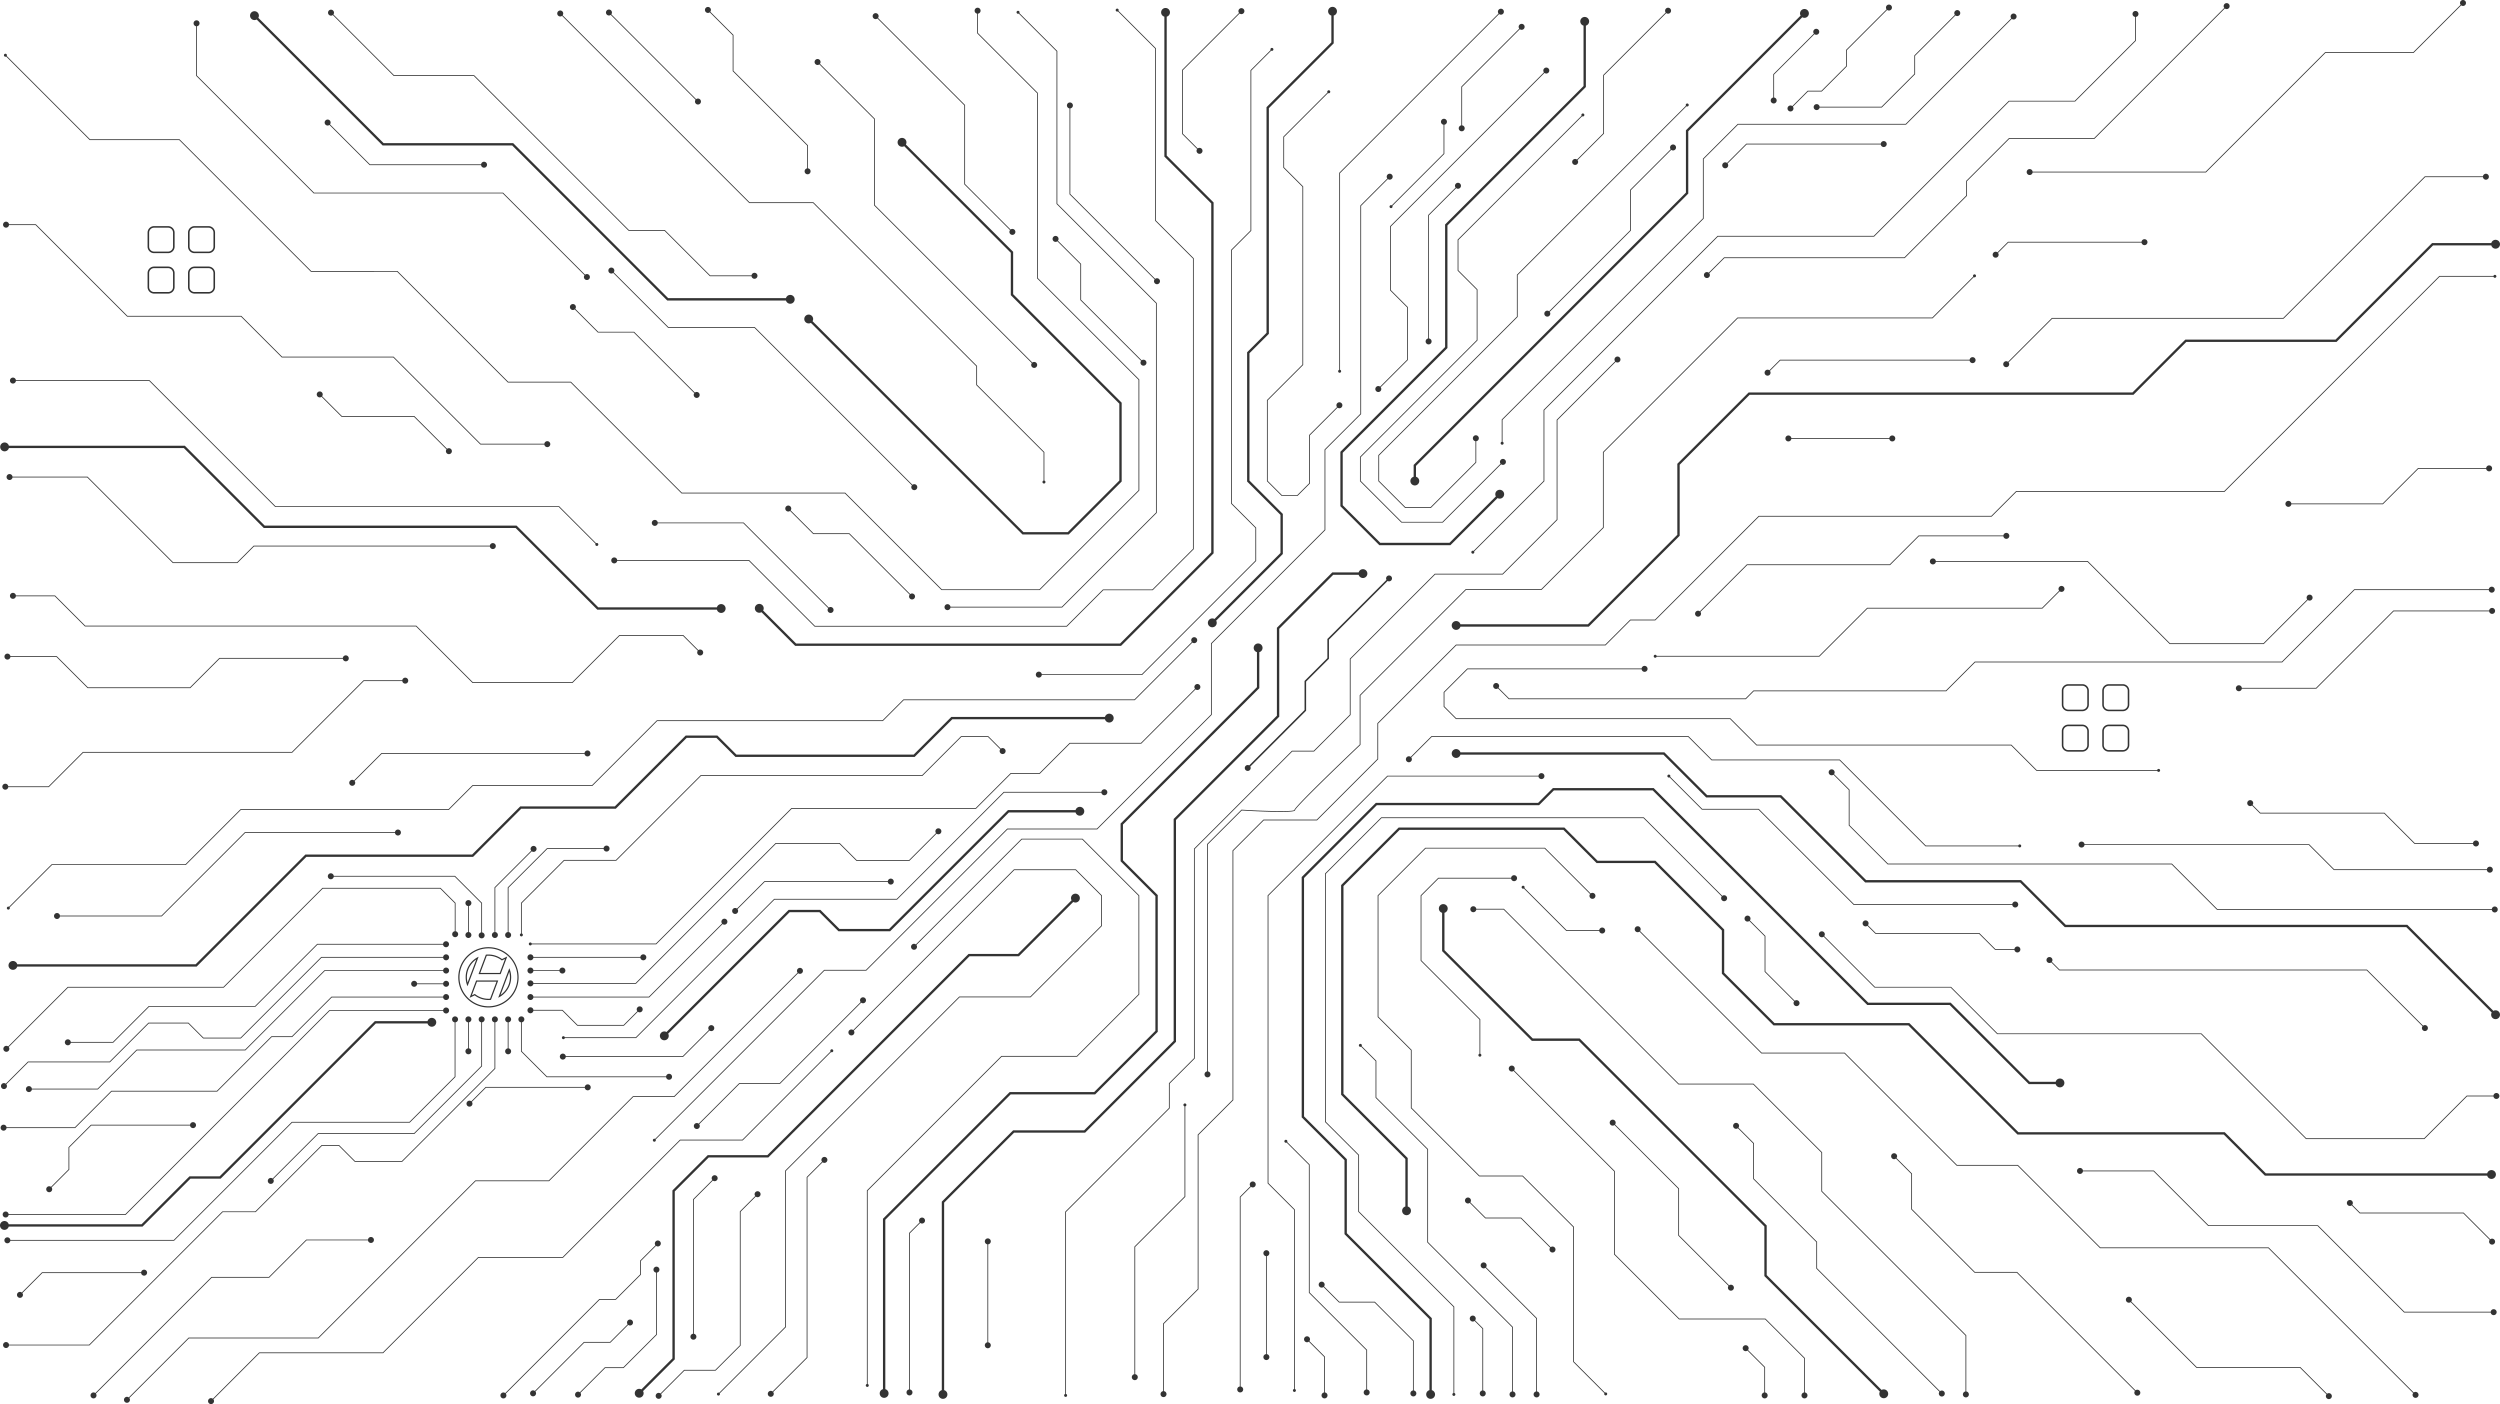 <svg xmlns="http://www.w3.org/2000/svg" width="18124.318" height="10179.331" viewBox="0 0 18124.318 10179.331">
  <path id="Path_10877" data-name="Path 10877" d="M1514.677,10173a21.625,21.625,0,0,1,28.411-32.482l336.127-336.1h896.192l691.175-691.17h612.192l850.808-850.826h451.981l639.279-639.289a10.817,10.817,0,1,1,4.081,4.076l-640.981,640.945H4931.961l-850.812,850.826H3468.956L2777.782,9810.14H1881.589l-334.425,334.452a21.626,21.626,0,0,1-32.487,28.406Zm-609.513-9.508a21.628,21.628,0,0,1,28.42-32.482l433.87-433.853h938.925l1139.694-1139.7h532.392l610.368-610.378H4886.75l895.528-895.542a21.624,21.624,0,1,1,4.072,4.072l-897.226,897.2H4591.208l-610.373,610.377H3448.448l-1139.689,1139.7H1369.829l-432.173,432.2a21.628,21.628,0,0,1-32.492,28.406Zm15963.16-26.632a21.632,21.632,0,0,1-1.91-28.4l-191.762-191.779h-750.917l-.851-.823-476.007-476.012a21.634,21.634,0,1,1,4.085-4.085l475.165,475.192h750.927l.846.818,192.6,192.594a21.629,21.629,0,1,1-2.174,32.492Zm-6528.823-27.687a32.088,32.088,0,0,1,23.553-30.932V9563.227l-615.859-615.864V8410.881l-310.3-310.318V6358.175l2.489-2.516,535.044-535.017h1176.357l107.565-107.565h730.235l2.516,2.488,1553.256,1553.278h597.216l2.507,2.489,571.171,571.157h187.989a32.077,32.077,0,1,1,0,17.064h-195.051l-2.516-2.488L14134.512,7285.9H13537.3l-2.516-2.488L11981.524,5730.133h-716.1l-107.57,107.57H9981.5L9453.959,6365.24V8093.5l310.291,310.318V8940.3l615.859,615.859v522.083a32.078,32.078,0,1,1-40.608,30.927Zm-3535.272,0a32.093,32.093,0,0,1,23.543-30.932V8711.672l2.493-2.516,514.753-514.713h514.859l648.769-648.788V5937.384l2.5-2.516,746.018-746.013V4551.328l2.488-2.5,398.972-398.967H9850a32.068,32.068,0,1,1,0,17.064h-184.31l-391.466,391.465v637.533l-2.493,2.511-746.021,746.013V7552.726l-2.5,2.516L7866.942,8211.5H7352.08l-507.252,507.234v1359.511a32.076,32.076,0,1,1-40.6,30.927Zm-2044.367,25.713a21.63,21.63,0,0,1,28.42-32.487l171.334-171.316h226.068l178.008-178.026V8782.311l111.474-111.465a21.628,21.628,0,1,1,4.081,4.076l-109.8,109.791v970.734l-181.384,181.36H4962l-169.646,169.665a21.628,21.628,0,0,1-32.487,28.411Zm-1125.536-2.916a21.627,21.627,0,0,1,28.416-32.482L4344.936,9417.3h117.52l178.008-178.027v-99.831l111.469-111.465a21.621,21.621,0,1,1,4.076,4.076L4646.214,9141.83v99.841L4464.83,9423.023H4347.32l-680.506,680.538a21.626,21.626,0,0,1-32.487,28.406Zm-2971.6-.3a21.627,21.627,0,0,1,28.415-32.482L1533,9257.353h416.337l270.775-270.774h447.732a21.617,21.617,0,1,1,0,5.728H2222.484L1951.709,9263.08H1535.372L695.21,10103.257a21.626,21.626,0,0,1-32.487,28.406Zm12397.748-15.3a21.619,21.619,0,0,1,18.757-21.433V9847.69l-282.489-282.485h-624.472l-.846-.823-470.375-470.4v-601.9l-728.129-728.093a21.614,21.614,0,1,1,4.09-4.085l729.771,729.776v601.911l467.886,467.882h624.48l.842.823,284.974,284.991v249.647a21.623,21.623,0,1,1-24.489,21.433Zm-288.7,0a21.625,21.625,0,0,1,18.771-21.433V9913.037l-121.842-121.8a21.634,21.634,0,1,1,4.085-4.085l123.484,123.488v184.291a21.622,21.622,0,1,1-24.5,21.428Zm-3190.916,0a21.619,21.619,0,0,1,18.762-21.433v-257.4l-110.914-110.873a21.619,21.619,0,1,1,4.09-4.085l112.557,112.561v259.8a21.624,21.624,0,1,1-24.494,21.433Zm4053.156,11.027a32.094,32.094,0,0,1-5.227-38.506L12791.1,9251.2V8891.364L11445.507,7545.77h-340.239l-2.511-2.484-647.842-647.874V6617.526a32.073,32.073,0,1,1,17.056-.009v270.83l640.362,640.357h340.244l2.511,2.5,1353.074,1353.1v359.834l832.719,832.669a32.077,32.077,0,1,1-6.865,50.589Zm3862.779.392a21.625,21.625,0,0,1-1.9-28.411L16444.717,9049.2H15224.9l-.847-.823L14627.1,8451.4h-441.65l-.841-.823-813.189-813.189h-601.893l-.837-.824-882.749-882.745a21.636,21.636,0,1,1,4.09-4.09l881.9,881.926h601.884l.846.819,813.193,813.2h441.65l.846.818,596.947,596.979h1219.809l.852.819,1051.021,1051a21.627,21.627,0,1,1-2.184,32.5Zm-11119.089-25.8a32.086,32.086,0,0,1,23.539-30.927V8835.779l2.5-2.511L7319.82,7917.2h612.511l443.97-443.957V6496.231L8124.06,6244.008V5970.5l2.5-2.516,985.957-985.952v-254.1a32.075,32.075,0,1,1,17.064,0V4989.1l-2.488,2.507-985.97,985.966v259.374l252.231,252.227v991.138l-2.493,2.506L7939.392,7934.26H7326.885L6418.3,8842.84v1228.212a32.076,32.076,0,1,1-40.6,30.927Zm-1766.353,21.5a32.077,32.077,0,0,1,38.5-50.585l225-224.994v-1217.5l256.117-256.112h432.183L7021.626,6915.83h358.123l388.981-388.968a32.071,32.071,0,1,1,12.074,12.065L7386.81,6932.895H7028.687L5570.222,8391.354H5138.039l-246.122,246.112v1217.5l-229.99,230a32.076,32.076,0,0,1-50.575,38.516Zm-436.013,2.574a21.627,21.627,0,0,1,28.416-32.482l181.111-181.111h133.5l237.9-237.923v-448.57a21.625,21.625,0,1,1,5.755,0v450.972l-241.281,241.25H4387.245l-179.418,179.459a21.626,21.626,0,0,1-32.487,28.406Zm10055.161-16.887a21.622,21.622,0,0,1,18.752-21.437V9682.68L13204.186,8637.6V8356.1l-493.858-493.876h-541.813l-.851-.823L10900.741,6594.466h-198.148a21.632,21.632,0,1,1,0-5.732h200.541l.851.824,1266.927,1266.931h541.818l.837.824,496.352,496.393v281.5l1045.066,1045.075v407.452a21.625,21.625,0,1,1-24.484,21.441Zm-3112.23,0a21.629,21.629,0,0,1,18.762-21.441v-528.9l-367.863-367.85a21.624,21.624,0,1,1,4.086-4.086l369.515,369.533v531.31a21.623,21.623,0,1,1-24.5,21.437Zm-174.464,0a21.626,21.626,0,0,1,18.757-21.437V9622.45l-615.277-615.3V8333.108L9972.448,7958.28V7692.788l-104.755-104.741a10.808,10.808,0,1,1,4.086-4.085l106.405,106.433v265.484l374.828,374.829v674.041l615.282,615.3v467.682a21.625,21.625,0,1,1-24.489,21.441Zm-2530.214-2.234a21.628,21.628,0,0,1,18.739-21.432V9595.013l250.785-250.78V8225.853l252.327-252.341V6165.973l223.9-223.907h386.3l439.98-439.985V5243.148l.818-.846,569.033-569.019h1081.789l181.565-181.548h179.405l751.859-751.859h1686.389l179.623-179.637h1508.717l1559.67-1559.693h392.381a10.811,10.811,0,1,1,0,5.76h-389.975L16127.22,3565.99H14618.508l-179.633,179.637H12752.491l-751.859,751.863h-179.4l-181.562,181.548H10557.881l-566.525,566.508v258.937l-.823.837-442.5,442.482H9161.743L8941.2,6168.366V7975.914L8688.875,8228.25V9346.635l-250.784,250.78v488.09a21.626,21.626,0,1,1-24.5,21.432Zm-698.967,9.427a10.813,10.813,0,0,1,7.93-10.418V8784.4l751.859-751.863V7853.112l181.557-181.539V6152.934L9366.406,5442.5h157.928l261.443-261.444V4775.794l.823-.842,615.614-615.627h490.4L11285.45,3766.5V3043.234l.824-.842,422.86-422.861a21.627,21.627,0,1,1,4.076,4.076l-422.028,422v723.27l-.823.846-395.351,395.351h-490.392L9791.51,4778.169v405.286l-.818.846L9526.74,5448.234H9368.813l-707.088,707.093V7673.976l-181.562,181.53v179.432L7728.309,8786.8V10105.94a10.815,10.815,0,1,1-13.685,10.423Zm-2141.882,3.813a21.625,21.625,0,0,1,28.416-32.479l246.958-246.968v-1307.2l111.479-111.465a21.628,21.628,0,1,1,4.081,4.077l-109.8,109.79v1307.2l-248.642,248.642a21.625,21.625,0,0,1-32.487,28.4Zm8489.621-2.139a21.626,21.626,0,0,1-1.915-28.388l-892.831-892.858V9005.076L12710.2,8547.653V8290.172l-110.905-110.887a21.625,21.625,0,1,1,4.085-4.085l112.552,112.565v257.5l457.418,457.422V9194.4l891.188,891.156a21.623,21.623,0,1,1-2.175,32.482Zm-3334.408-16.059a21.626,21.626,0,0,1,18.767-21.437V9632.978l-56.531-56.513a21.618,21.618,0,1,1,4.086-4.085l58.182,58.2v449.971a21.622,21.622,0,1,1-24.5,21.433Zm-503.066,0a21.625,21.625,0,0,1,18.762-21.437V9721.754l-278.736-278.736H9707.446l-.837-.818-111.742-111.72a21.617,21.617,0,1,1,4.09-4.081l110.892,110.892h257.468l.846.823,281.216,281.234v361.2a21.621,21.621,0,1,1-24.489,21.433Zm-6375.59,14.681a21.625,21.625,0,0,1,28.415-32.479l355.421-355.4h189.373L4550.268,9601a21.626,21.626,0,1,1,4.072,4.072l-129.453,129.448H4235.509l-353.724,353.732a21.625,21.625,0,0,1-32.487,28.4Zm6679.985-7.488a10.813,10.813,0,0,1,7.957-10.432V9475.232l-690.369-690.36V8375.091L9606.086,8134.3V6332.8l.819-.846,406.619-406.592h1903.494l.847.819,568.491,568.5a21.629,21.629,0,1,1-4.086,4.09l-567.653-567.677h-1898.69l-404.108,404.113V8131.912L9852.6,8372.693v409.771l690.364,690.37v625.908a10.812,10.812,0,1,1-13.685,10.428Zm4950.51,2.93a21.623,21.623,0,0,1-1.906-28.4l-856.764-856.781h-306.137l-.842-.818-458.223-458.255V8510.357l-110.91-110.887a21.618,21.618,0,1,1,4.086-4.085l112.552,112.569v257.5l455.739,455.73h306.142l.846.823,857.6,857.6a21.627,21.627,0,1,1-2.184,32.5Zm-10278.936,2.307a10.812,10.812,0,0,1,12.971-17.056l478.723-478.719V8486.409L6954.263,7224.7h514.849l514.021-514.026V6493.906L7797.346,6308.1H7353.321L6189.666,7471.806a21.625,21.625,0,1,1-4.076-4.081L7350.942,6302.368H7799.73l.841.819L7988.884,6491.5v221.569l-517.393,517.356H6956.638L5698.305,8488.812v1132.21l-480.4,480.4a10.814,10.814,0,0,1-17.051,12.984Zm4685.625-19.626a21.633,21.633,0,0,1,18.771-21.437v-284.8l-416.219-416.191v-927.51l-161.458-161.439a10.817,10.817,0,1,1,4.085-4.086l163.1,163.123V9369.95l416.215,416.2v287.2a21.624,21.624,0,1,1-24.5,21.433Zm-3314.509,0a21.626,21.626,0,0,1,18.748-21.433V8938.478l76.634-76.63a21.632,21.632,0,1,1,4.081,4.076l-74.96,74.956v1132.469a21.624,21.624,0,1,1-24.5,21.433Zm5061.264,18.406a10.829,10.829,0,0,1-1.77-12.97l-226.255-226.273V8896.577l-367.922-367.922h-313.739l-.837-.819-494.327-494.345V7614.033L9987.6,7373.252V6491.5l.824-.846,344.524-344.506h867.427l.837.823,330.595,330.595a21.62,21.62,0,1,1-4.09,4.085l-329.748-329.767h-862.618l-342.019,342.019v876.949l240.785,240.776v419.462l491.834,491.834h313.739l.847.823,370.406,370.434v977.358l224.612,224.589a10.813,10.813,0,1,1-2.32,17.056Zm-2663.751-40a21.633,21.633,0,0,1,18.752-21.437V8676.679l76.635-76.648a21.616,21.616,0,1,1,4.076,4.081l-74.956,74.965v1372.677a21.626,21.626,0,1,1-24.507,21.437Zm403.84,7.2a10.823,10.823,0,0,1,7.947-10.432V8770.491l-191.229-191.225V6491.509l.832-.851,867.059-867.017h1095.72a21.614,21.614,0,1,1,0,5.732H10060.333L9195.781,6493.9V8576.869l191.225,191.22V10069.96a10.812,10.812,0,1,1-13.68,10.427Zm-3096.571-36.437a10.808,10.808,0,0,1,7.938-10.422V8630.315l975.193-975.183h546.386l447.277-447.291V6493.906L7845.8,6086.126H7408.337l-764.669,764.706a21.636,21.636,0,1,1-4.076-4.071L7405.958,6080.4h442.223l.837.819L8259.309,6491.5v718.739l-450.662,450.621H7262.261l-971.812,971.854v1400.811a10.813,10.813,0,1,1-13.694,10.422Zm1928.607-59.92a21.621,21.621,0,0,1,18.743-21.432V9037.449l363.291-363.3v-653.36a10.812,10.812,0,1,1,5.755,0v655.762L8229.86,9039.842V9962.6a21.624,21.624,0,1,1-24.5,21.432ZM9159.3,9838.51a21.637,21.637,0,0,1,18.766-21.441V9106.641a21.629,21.629,0,1,1,5.732,0v710.437a21.626,21.626,0,1,1-24.5,21.437ZM7139.737,9752.9a21.624,21.624,0,0,1,18.739-21.432V9021.035a21.624,21.624,0,1,1,5.76,0v710.437a21.624,21.624,0,1,1-24.5,21.432ZM22.174,9751.111a21.625,21.625,0,0,1,43.06-2.861H646.163l966.107-966.121h238.656l481.025-481.007h126.277l.846.819L2574.224,8417.1H2913.4l671.567-671.6V7411.521a21.621,21.621,0,1,1,5.755,0V7747.9l-674.947,674.929H2571.849l-.851-.819L2455.854,8306.85H2334.331L1853.3,8787.861H1614.65l-966.107,966.12H65.234a21.626,21.626,0,0,1-43.06-2.87Zm4983.278-60.271a21.628,21.628,0,0,1,18.743-21.432v-974.9l139.771-139.766a21.618,21.618,0,1,1,4.076,4.08L5029.95,8696.914v972.5a21.623,21.623,0,1,1-24.5,21.432ZM18057.01,9515.662h-627.828l-.842-.818L16801.9,8888.361h-793l-.842-.819-395.646-395.664h-511.551a21.634,21.634,0,1,1,0-5.737h513.953l.842.824,395.646,395.669h793l.842.823,626.438,626.478h625.426a21.612,21.612,0,1,1,0,5.728ZM129.489,9402.778a21.626,21.626,0,0,1,28.406-32.487l146.649-146.64h718.712a21.624,21.624,0,1,1,0,5.731H306.92l-144.948,144.98a21.627,21.627,0,0,1-32.483,28.415Zm12403.871-52.05a21.64,21.64,0,0,1-1.906-28.406l-364.61-364.628V8618.342l-462.213-462.195a21.637,21.637,0,1,1,4.081-4.085l463.859,463.883V8955.3l362.969,362.94a21.626,21.626,0,1,1-2.18,32.491Zm-1293.413-276.647a21.63,21.63,0,0,1-1.906-28.4l-212.588-212.61h-257.49l-.842-.823-111.729-111.738a21.606,21.606,0,1,1,4.09-4.085l110.878,110.919h257.485l.847.818,213.435,213.43a21.626,21.626,0,1,1-2.18,32.492Zm6811.8-57.218a21.626,21.626,0,0,1-1.912-28.4L17858.1,8796.687h-750.926l-.836-.823-57.359-57.345a21.623,21.623,0,1,1,4.08-4.076l56.518,56.508H17860.5l.842.823,192.584,192.6a21.627,21.627,0,1,1-2.178,32.492ZM31.923,8991.992a21.625,21.625,0,0,1,43.06-2.866h1184.9L2115.8,8133.213h852.523l327.815-327.842v-393.84a21.619,21.619,0,1,1,5.75,0v396.242L2970.7,8138.941H2118.176l-855.921,855.921H74.983a21.626,21.626,0,0,1-43.06-2.87ZM0,8884.1a32.081,32.081,0,0,1,63-8.535h963.078l347.637-347.637H1592.59L2717.644,7402.86h381.944a32.067,32.067,0,1,1,0,17.064H2724.709L1599.655,8544.992H1380.779l-347.637,347.637H63a32.081,32.081,0,0,1-63-8.53Zm19.385-79.219a21.626,21.626,0,0,1,43.06-2.866H908.63L2387.672,7322.977h824.99a21.636,21.636,0,1,1,0,5.732H2390.056L911.01,8807.746H62.445a21.626,21.626,0,0,1-43.06-2.866Zm10145.57-27.119a32.1,32.1,0,0,1,23.534-30.926V8402.482L9722.732,7936.7V6416.594l2.488-2.506,414.84-414.84H11341.3l2.507,2.488,238.278,238.3h419.431l2.511,2.489,496.011,496.015v313.753l364.588,364.569h977.362l2.507,2.489,788.559,788.6h1495.451l2.516,2.488,295.8,295.838h1604.811a32.07,32.07,0,1,1,0,17.064H16419.768l-2.506-2.488-295.819-295.838H14626l-2.516-2.493-788.555-788.6h-977.357l-2.507-2.479-372.081-372.081V6745.6l-488.521-488.509h-419.436l-2.516-2.488-238.274-238.3h-1187.1l-407.339,407.352V7929.638l465.758,465.779V8746.83a32.078,32.078,0,1,1-40.595,30.931ZM341.427,8636.917a21.625,21.625,0,0,1,28.411-32.482l126.791-126.8V8316.69l162.65-162.632h718.7a21.621,21.621,0,1,1,0,5.728H661.654l-159.279,159.3v160.953l-128.461,128.47a21.627,21.627,0,0,1-32.487,28.411Zm1606.392-60.293a21.627,21.627,0,0,1,28.42-32.479L2305.287,8215.1H3001.63l487.339-487.371v-316.2a21.63,21.63,0,1,1,5.755,0v318.6l-490.715,490.7H2307.671l-327.36,327.392a21.627,21.627,0,0,1-32.492,28.4ZM4736.2,8273.944a10.814,10.814,0,0,1,12.984-17.052L5974.79,7031.3h303.162L7302.009,6007.268h649.9L8779.28,5179.88V4664.012l823.389-823.38v-581.7l.819-.846L9862,2999.605V1489.892l.818-.851,194.938-194.914a21.628,21.628,0,1,1,4.076,4.072l-194.1,194.068V3001.98l-.819.851L9608.4,3261.309v581.7l-.819.846-822.547,822.529v515.891L7954.286,6013h-649.9L6280.335,7037.03H5977.164L4753.257,8260.974a10.813,10.813,0,0,1-17.056,12.971Zm11981.516-16.214-.846-.819-759.525-759.524H14479.265l-.837-.819-336.468-336.5h-551.531l-.837-.819-368.7-368.691a21.611,21.611,0,1,1,4.09-4.085l367.85,367.868h551.531l.842.824,336.464,336.491h1478.077l.846.819,759.52,759.52h853.865l309.281-309.272h193.521a21.625,21.625,0,1,1,0,5.728h-191.119l-309.281,309.277ZM4.4,8175.386a21.626,21.626,0,0,1,43.06-2.871H542.373l264.333-264.333h765.566l395.4-395.4H2115.71l287.316-287.3h809.636a21.629,21.629,0,1,1,0,5.728H2405.4l-287.312,287.307H1970.043l-395.392,395.4H809.081L544.753,8178.248H47.464a21.625,21.625,0,0,1-43.06-2.861Zm5032.1,3.334a21.625,21.625,0,0,1,28.411-32.482L5359.23,7851.93h293.226l586.975-586.989a21.636,21.636,0,1,1,4.085,4.076l-588.686,588.649H5361.6l-292.616,292.648a21.624,21.624,0,0,1-32.483,28.406ZM3388.382,8016.567a21.628,21.628,0,0,1,28.42-32.483l103.954-103.958h718.707a21.618,21.618,0,1,1,0,5.728H3523.139l-102.266,102.307a21.628,21.628,0,0,1-32.492,28.407ZM188.026,7895.635a21.626,21.626,0,0,1,43.06-2.871H706.865l283.472-283.454h786.516l575.834-575.833h859.975a21.636,21.636,0,1,1,0,5.732h-857.6l-575.82,575.83H992.712L709.24,7898.493H231.086a21.625,21.625,0,0,1-43.06-2.857Zm-174.569-6.523a21.627,21.627,0,0,1,28.411-32.487l160.666-160.639H794.391l281.825-281.839h290.592l.846.819,107.8,107.834H1743.67l585.31-585.315h883.682a21.629,21.629,0,1,1,0,5.737h-881.3l-585.319,585.306H1473.073l-.851-.819-107.793-107.83H1078.591L796.766,7701.718H204.909L45.944,7860.7a21.629,21.629,0,0,1-32.487,28.416ZM4829.1,7809.261H3963.356l-.846-.823L3776.963,7622.9V7411.521a21.625,21.625,0,1,1,5.755,0V7620.5l183.013,183.026H4829.09a21.637,21.637,0,1,1,0,5.732Zm3903.335-20.3a21.621,21.621,0,0,1,18.739-21.432V6118.914l249.02-249.02,1.3.087c179.414,11.019,374.278,15.682,382.075,2.579-.045-23.752,421.191-424.817,473.883-474.887V5039.49l.823-.846,767.781-767.786h547.5l447.3-447.278V3277.2l.818-.842,974.342-974.346h1412.457l296.848-296.87a10.809,10.809,0,1,1,4.071,4.081l-298.517,298.54H12598.407l-971.83,971.817v546.381l-.819.851-449.8,449.811h-547.5L9863.172,5041.87v358.292l-.888.837c-188.535,179.141-470.083,452.655-473.035,471.931a5.437,5.437,0,0,1-1.893,4c-21.614,20.331-342.037,1.469-384.924-1.128l-245.5,245.521V7767.529a21.622,21.622,0,1,1-24.5,21.432Zm-4673.7-128.879a21.622,21.622,0,0,1,43.055-2.857h847.282l190.405-190.437a21.621,21.621,0,1,1,4.072,4.076l-192.1,192.089H4101.785a21.623,21.623,0,0,1-43.055-2.871Zm6659.23-10.272a10.818,10.818,0,0,1,7.948-10.427V7391.646l-426.683-426.682V6491.5l.823-.846,126.96-126.932h528.2a21.623,21.623,0,1,1,0,5.732h-525.8L10304.963,6493.9v468.664l426.678,426.678v250.144a10.812,10.812,0,1,1-13.681,10.423Zm-7055.741-28.115a21.625,21.625,0,0,1,18.748-21.432V7411.521a21.623,21.623,0,1,1,5.76,0v188.741a21.624,21.624,0,1,1-24.508,21.432Zm-287.985,0a21.622,21.622,0,0,1,18.744-21.432V7411.531a21.621,21.621,0,1,1,5.755,0v188.731a21.624,21.624,0,1,1-24.5,21.432ZM30.749,7618.987a21.625,21.625,0,0,1,28.415-32.478l431.9-431.892h1128.6l717.575-717.583h856.713l.846.824,107.934,107.934v205.5a21.619,21.619,0,1,1-5.76,0V6548.194l-105.4-105.427H2339.617l-717.575,717.579H493.445l-430.2,430.24a21.626,21.626,0,0,1-32.492,28.4Zm439.407-62.468a21.625,21.625,0,0,1,43.06-2.861H818.494l260.6-260.6h770.061L2299.6,6842.63h912.493a21.631,21.631,0,1,1,0,5.732H2301.971l-450.439,450.426H1081.471l-260.6,260.6H513.212a21.623,21.623,0,0,1-43.055-2.871Zm4323.3-24.139a32.076,32.076,0,0,1,38.5-50.585L5717.7,6596.067h229.653l138.3,138.315h360.32l861.444-861.444h490.169a32.069,32.069,0,1,1,0,17.06h-483.1l-861.439,861.44H6078.588l-138.3-138.306H5724.764L4844.035,7493.87a32.075,32.075,0,0,1-50.576,38.511Zm-719.74-9.395a10.812,10.812,0,0,1,21.237-2.871h513.858L5612.436,6516.521H6501.2l775.638-775.652h707.939a21.628,21.628,0,1,1,0,5.732h-705.56l-775.643,775.647H5614.81L4611.193,7525.843H4094.961a10.812,10.812,0,0,1-21.241-2.857Zm13490.942-54.452a21.627,21.627,0,0,1-1.906-28.4L17157.943,7035.3H14929.362l-.846-.824-57.354-57.349a21.622,21.622,0,1,1,4.086-4.081l56.508,56.526H17160.34l.846.819,405.66,405.655a21.622,21.622,0,1,1-2.184,32.487Zm-13379.469-32.15-.842-.824L4076.022,7327.2H3867.037a21.625,21.625,0,1,1,0-5.728H4078.4l.837.823,108.334,108.362H4520.6l99.873-99.886a21.641,21.641,0,1,1,4.071,4.063l-101.569,101.552Zm13884.359-57.168a32.094,32.094,0,0,1-5.227-38.506L17445.2,6721.584H14969.256l-2.511-2.493-321.651-321.669H13521.855l-2.507-2.489-613.325-613.371H12369.51l-2.516-2.484-307.779-307.812H10587.6a32.078,32.078,0,1,1,0-17.06h1478.678l2.511,2.488,307.789,307.807h536.509l2.512,2.488,613.325,613.371h1123.238l2.507,2.488,321.65,321.669H17452.26l2.508,2.488,621.646,621.614a32.077,32.077,0,1,1-6.861,50.594ZM3498.436,7299.871a218.711,218.711,0,1,1,42.66,4.2A218.412,218.412,0,0,1,3498.436,7299.871Zm42.669-424.544a209.949,209.949,0,1,0,.138,0Zm9468.108,412.516a21.645,21.645,0,0,1-1.916-28.393l-214.267-214.285v-257.5L12682.139,6676.8a21.615,21.615,0,1,1,4.086-4.081l112.533,112.556v257.491l212.625,212.6a21.625,21.625,0,1,1-2.17,32.483Zm-9185.236-59.506a21.627,21.627,0,0,1,43.064-2.857h837.178L5234.6,6695.071a21.626,21.626,0,1,1,4.077,4.076l-532.078,532.064H3867.037a21.626,21.626,0,0,1-43.06-2.875ZM3540.24,7249.8c-.65-.019-1.324-.019-1.852-.032a165.07,165.07,0,0,1-97.079-33.633l-36.8,17.811,14.394-38.174-.036-.05,24.812-65.966,8.216-21.782h160.334l-52.969,140.708a167.727,167.727,0,0,1-18.307,1.142Zm-93.544-40.745a155.2,155.2,0,0,0,91.848,31.814l1.924.037c4.222-.009,8.33-.191,12.411-.528l46.495-123.511H3458.047L3452,7132.895l-23.056,61.285,0,0-1.724,4.722-6.533,17.324,21.655-10.482Zm245.662-189.7a163.988,163.988,0,0,1,13.525,65.233c0,64.019-38.006,121.773-94.113,148.733Zm-63.482,193.79c42.009-28.93,68.114-77.158,68.114-128.557a154.385,154.385,0,0,0-4.982-39.07ZM3212.662,7135.2H3023.931a21.619,21.619,0,1,1,0-5.732h188.736a21.61,21.61,0,1,1,0,5.732Zm611.314-5.969a21.626,21.626,0,0,1,43.06-2.871h741.3l1014.7-1014.7h464.57l.841.823,122.588,122.62H6590.6L6785.89,6039.8a21.61,21.61,0,1,1,4.072,4.077l-196.984,196.961H6208.664l-.846-.819-122.592-122.629H5625.415l-1014.7,1014.7H3867.041a21.628,21.628,0,0,1-43.064-2.861Zm-448.019-44.366a163.894,163.894,0,0,1,93.954-148.852l-80.547,213.912A163.907,163.907,0,0,1,3375.958,7084.862Zm32.819-83.354a157.013,157.013,0,0,0-19.035,122.169l63.177-167.786A154.741,154.741,0,0,0,3408.777,7001.508Zm60.27,60.912,53.264-141.44a167.249,167.249,0,0,1,18.516-1.083l.537.045c.651,0,1.288.032,1.9.032a165.084,165.084,0,0,1,96.188,32.8l5.764-2.78,32.378-15.664-14.845,39.416.014.063-22.724,60.353-10.655,28.256Zm59.638-133.124-46.781,124.23h141.322l30.194-80.151v0l1-2.762,7-18.566-22.97,11.087-4.327-3.23a155.273,155.273,0,0,0-91-31.032l-2.484-.063v-.009C3536.6,6928.818,3532.593,6928.987,3528.685,6929.3Zm527.087,109.913H3867.037a21.628,21.628,0,1,1,0-5.732h188.736a21.619,21.619,0,1,1,0,5.732ZM61.731,6998.983a32.085,32.085,0,0,1,63.009-8.539H1418.557l795.56-795.551h1208.7l348.842-348.837H4457.41l513.7-513.694h229.653l138.306,138.288H6623.782l273.1-273.09H8010.821a32.065,32.065,0,1,1,0,17.06H6903.947l-273.1,273.086H5332.007L5193.7,5349.417H4978.174l-513.7,513.7H3778.729l-348.847,348.829h-1208.7l-795.556,795.56H124.744a32.087,32.087,0,0,1-63.014-8.525Zm4580.781-55.766H3867.037a21.616,21.616,0,1,1,0-5.732h775.465a21.633,21.633,0,1,1,0,5.732Zm9961.525-56.936h-140.294l-.847-.824-115.7-115.691h-750.926l-.842-.828-57.34-57.354a21.635,21.635,0,1,1,4.08-4.085l56.5,56.535H14349.6l.842.823,115.7,115.7h137.9a21.625,21.625,0,1,1,0,5.728ZM3833.762,6843.3a10.812,10.812,0,0,1,21.236-2.866h900.182l982.158-982.157H7073.061l253.66-253.651h208.917l219.025-219.035h516.911l391.906-391.92a21.627,21.627,0,1,1,4.063,4.063l-393.595,393.59h-516.9l-219.03,219.039H7329.1L7075.436,5864H5739.714l-982.158,982.162H3855a10.812,10.812,0,0,1-21.236-2.866Zm-363.532-62.081a21.629,21.629,0,0,1,18.734-21.433V6548.2l-192.521-192.562H2419.731a21.623,21.623,0,1,1,0-5.732h879.087l.846.824L3494.719,6545.8v213.989a21.623,21.623,0,1,1-24.49,21.433Zm191.989-2.63a21.634,21.634,0,0,1,18.752-21.437V6433.5l284.418-284.391h410.573a21.619,21.619,0,1,1,0,5.732h-408.2L3686.726,6435.9v321.25a21.626,21.626,0,1,1-24.508,21.437Zm-95.992,0a21.626,21.626,0,0,1,18.744-21.437V6433.5l266.066-266.071a21.62,21.62,0,1,1,4.072,4.076l-264.383,264.4v321.25a21.626,21.626,0,1,1-24.5,21.437Zm-191.993,0a21.626,21.626,0,0,1,18.744-21.437V6568.42a21.621,21.621,0,1,1,5.755,0v188.731a21.626,21.626,0,1,1-24.5,21.437Zm394.8-.714a10.809,10.809,0,0,1,7.934-10.422V6545.8l311.351-311.337h376.694l614.981-614.968H6684.835L6967.1,5337.207h197.917l.837.824,89.8,89.791a21.64,21.64,0,1,1-4.072,4.072l-88.94-88.958H6969.476l-282.262,282.285H5082.364l-614.981,614.972H4090.693L3782.718,6548.2v219.253a10.811,10.811,0,1,1-13.689,10.422Zm7825.056-28.925h-239.124l-.842-.823-306.593-306.583a10.816,10.816,0,1,1,4.086-4.09l305.75,305.769h236.723a21.621,21.621,0,1,1,0,5.728ZM391.634,6640.837a21.623,21.623,0,0,1,43.055-2.871h735.476l605.218-605.223h1088.1a21.62,21.62,0,1,1,0,5.732H1777.759L1172.54,6643.695H434.689a21.622,21.622,0,0,1-43.055-2.857Zm4922.608-21.291a21.626,21.626,0,0,1,28.4-32.492L5541.27,6388.47h895.264a21.614,21.614,0,1,1,0,5.732H5543.649L5346.72,6591.126a21.626,21.626,0,0,1-32.478,28.42Zm12750.653-23.211H16073.019l-.851-.819-328.793-328.825H13685.051l-.851-.819-281.188-281.243V5727.167L13292.1,5616.275a21.614,21.614,0,1,1,4.09-4.085l112.557,112.574v257.468l278.7,278.731h2058.328l.847.819,328.8,328.821h1989.479a21.614,21.614,0,1,1,0,5.732ZM52.841,6591.19a10.817,10.817,0,0,1,12.979-17.061l308.63-308.617h970.125l398.795-398.8h1507.4l174.81-174.8h866.53l470.052-470.065H6398.124l151.481-151.49H8224.487l416.142-416.146a21.63,21.63,0,1,1,4.067,4.067L8226.862,5076.1H6551.979L6400.5,5227.576H4764.539l-470.051,470.061H3427.962l-174.81,174.806H1745.745l-398.795,398.8H376.835L69.9,6578.206a10.816,10.816,0,0,1-17.056,12.984ZM14588.5,6560.282H13438.547l-.837-.824-689.527-689.541h-409.795l-.842-.823-233.42-233.42a10.809,10.809,0,1,1,4.095-4.081l232.564,232.592h409.795l.842.819,689.527,689.545H14588.5a21.623,21.623,0,1,1,0,5.732Zm3440.723-252.45H16920.2l-.852-.823-181.221-181.248h-1625.9a21.624,21.624,0,1,1,0-5.732h1628.3l.846.823L16922.6,6302.1h1106.629a21.625,21.625,0,1,1,0,5.728Zm-3397.18-172.34h-672.986l-.842-.823-622.547-622.588h-927.511l-.841-.823-168.81-168.833H10380.164l-148.934,148.942a21.642,21.642,0,1,1-4.09-4.081l150.621-150.594h1863.146l.846.819,168.8,168.836h927.516l.842.819,622.547,622.592h670.574a10.818,10.818,0,1,1,.01,5.732Zm3296.57-17.706h-424.33l-.842-.823-219.08-219.126h-899.613l-.847-.819-57.34-57.35a21.621,21.621,0,1,1,4.085-4.081l56.508,56.521h899.605l.842.819,219.08,219.126h421.932a21.614,21.614,0,1,1,0,5.732ZM16.824,5703.414a21.625,21.625,0,0,1,43.06-2.861H351.809l249.124-249.12H2115.8l519.726-519.749h280.966a21.628,21.628,0,1,1,0,5.76H2637.9l-519.726,519.722H603.308L354.183,5706.28H59.884a21.626,21.626,0,0,1-43.06-2.866Zm2521.551-12.9a21.627,21.627,0,0,1,28.411-32.487l198.622-198.594H4237.657a21.635,21.635,0,1,1,0,5.732H2767.782L2570.862,5662.1a21.627,21.627,0,0,1-32.487,28.411Zm13100.688-102.5h-875.693l-.842-.819-182.849-182.876H12733.8l-.837-.824-190.383-190.4H10555.475l-.842-.819-88.549-88.554V5017.494l.818-.846,170.475-170.457h1263.938a21.621,21.621,0,1,1,0,5.755H10639.779l-167.968,167.922V5121.32l86.065,86.042h1987.107l.842.823,190.383,190.4h1845.862l.847.819,182.849,182.876h873.291a10.8,10.8,0,1,1,0,5.732Zm-6608.433-5.154a21.383,21.383,0,0,1,25.658-33.725L9457.645,5147.8V4936.729l165.461-165.452V4632.461l428.57-428.561a21.382,21.382,0,1,1,8.034,8.034l-425.231,425.24v138.806l-165.461,165.452v211.078l-404.682,404.664a21.379,21.379,0,0,1-33.706,25.681Zm6257.447-133.579a47.361,47.361,0,0,1-47.313-47.3V5300.552a47.367,47.367,0,0,1,47.313-47.3h101.415a47.375,47.375,0,0,1,47.322,47.3v101.429a47.368,47.368,0,0,1-47.322,47.3Zm-35.94-148.724v101.429a35.969,35.969,0,0,0,35.94,35.922h101.415a35.971,35.971,0,0,0,35.939-35.922V5300.552a35.972,35.972,0,0,0-35.939-35.926h-101.415A35.97,35.97,0,0,0,15252.137,5300.552Zm-257.249,148.724a47.362,47.362,0,0,1-47.314-47.3V5300.552a47.368,47.368,0,0,1,47.314-47.3H15096.3a47.368,47.368,0,0,1,47.314,47.3v101.429a47.362,47.362,0,0,1-47.314,47.3Zm-35.94-148.724v101.429a35.972,35.972,0,0,0,35.94,35.922H15096.3a35.969,35.969,0,0,0,35.94-35.922V5300.552a35.97,35.97,0,0,0-35.94-35.926h-101.414A35.973,35.973,0,0,0,14958.947,5300.552Zm329.13-144.461a47.373,47.373,0,0,1-47.313-47.313V5007.372a47.375,47.375,0,0,1,47.313-47.309h101.415a47.383,47.383,0,0,1,47.322,47.309v101.406a47.381,47.381,0,0,1-47.322,47.313Zm-35.94-148.72v101.406a35.984,35.984,0,0,0,35.94,35.94h101.415a35.986,35.986,0,0,0,35.939-35.94V5007.372a35.976,35.976,0,0,0-35.939-35.931h-101.415A35.973,35.973,0,0,0,15252.137,5007.372Zm-257.249,148.72a47.374,47.374,0,0,1-47.314-47.313V5007.372a47.376,47.376,0,0,1,47.314-47.309H15096.3a47.376,47.376,0,0,1,47.314,47.309v101.406a47.374,47.374,0,0,1-47.314,47.313Zm-35.94-148.72v101.406a35.987,35.987,0,0,0,35.94,35.94H15096.3a35.984,35.984,0,0,0,35.94-35.94V5007.372a35.973,35.973,0,0,0-35.94-35.931h-101.414A35.977,35.977,0,0,0,14958.947,5007.372ZM10938.523,5069.1l-78.687-78.682a21.624,21.624,0,1,1,4.077-4.076l77.012,77h1713.508l57.8-57.786h1395.3l209.067-209.067h2226.315l524.379-524.4h975.758a21.611,21.611,0,1,1-.006,5.759h-973.35l-524.381,524.4H14319L14109.945,5011.3h-1395.3l-57.81,57.8Zm5271-79.441a21.622,21.622,0,0,1,43.051-2.884h538.088l560.748-560.725h694.2a21.628,21.628,0,1,1,0,5.75H17353.8l-560.738,560.734h-540.49a21.621,21.621,0,0,1-43.051-2.875Zm-15574.425-1L409.517,4763.079H75.365a21.624,21.624,0,1,1,0-5.76H411.9L637.478,4982.9h739.776l212.911-212.93h895.273a21.623,21.623,0,1,1,0,5.76h-892.89l-212.92,212.925Zm2790.479-37.3-409.527-409.536H616.028L396.788,4322.594H115.236a21.616,21.616,0,1,1,0-5.759H399.163l219.244,219.23H3018.435L3427.957,4945.6H4148.02l341.381-341.4h464.574L5063.1,4713.322a21.635,21.635,0,1,1-4.067,4.067L4951.6,4609.96H4491.776L4150.4,4951.355ZM7509.534,4890.9a21.623,21.623,0,0,1,43.055-2.871H8277.36l823.717-823.707V3827.6L8924.947,3651.5V1811.524L9065.66,1670.83V509.386l145.948-145.953a10.817,10.817,0,1,1,4.076,4.072L9071.41,511.769v1161.44l-140.7,140.7V3649.116l176.1,176.111V4066.7l-.819.846-826.26,826.241H7552.589a21.624,21.624,0,0,1-43.055-2.884Zm4479.443-133.192a10.816,10.816,0,0,1,21.241-2.879h1177.636l348.4-348.392h1268.063l123.834-123.834a21.628,21.628,0,1,1,4.076,4.072l-125.517,125.518H13538.643l-348.387,348.4H12010.213a10.814,10.814,0,0,1-21.236-2.88Zm-6224.127-75.165-244.438-244.434a32.072,32.072,0,1,1,12.065-12.061l239.438,239.434H8120.075l661.081-661.066V1474.938l-339.808-339.8V120.85a32.065,32.065,0,1,1,17.061,0V1128.079l339.807,339.794V4011.489l-671.07,671.057Zm9964.773-13.225-596.242-596.233H14034.271a21.63,21.63,0,1,1,0-5.755h1101.507l596.247,596.229h677.034l317.779-317.779a21.634,21.634,0,1,1,4.082,4.076l-319.463,319.462ZM10524.6,4534.486a32.08,32.08,0,0,1,63-8.53h923.757l648.783-648.77V3362.328l2.489-2.5,514.763-514.74H15460l383.136-383.14h1088.945l699.791-699.786h429.443a32.078,32.078,0,1,1,0,17.06h-422.383l-699.787,699.791H15850.2l-383.135,383.135H12684.45L12177.2,3369.393v514.858l-2.488,2.5-656.29,656.267H10587.6a32.077,32.077,0,0,1-63-8.53Zm-1758.41,3.658a32.078,32.078,0,0,1,38.506-50.584l478.432-478.427V3732.816l-241.932-241.932V2553.8L9181.9,2413.089V777.131l2.479-2.5,467.576-467.554V112.729a32.073,32.073,0,1,1,17.061,0V314.144l-2.479,2.493L9198.957,784.2V2420.155l-140.7,140.708v922.957l241.928,241.932V4016.2l-2.484,2.5L8816.763,4499.62a32.079,32.079,0,0,1-50.575,38.524Zm-2860.535,4.827L5428.44,4065.754H4474.484a21.628,21.628,0,1,1,0-5.75h956.331l477.221,477.213H7732.354l263.987-263.983H8354.5l294.159-294.159V1874.847L8374.39,1600.583V352.432L8104.657,82.7a10.812,10.812,0,1,1,4.067-4.067l271.42,271.421V1598.208l274.265,274.264V3981.449l-297.53,297.534H7998.72l-263.992,263.987Zm6389.507-78.459a21.626,21.626,0,0,1,28.406-32.487l340.94-340.936h1035.776l209.067-209.058h614.681a21.628,21.628,0,1,1,0,5.75h-612.288l-209.058,209.063H12666.9L12327.642,4436.1a21.625,21.625,0,0,1-32.482,28.411ZM6006.18,4437.488a21.63,21.63,0,0,1-1.9-28.411l-615.332-615.332H4768.534a21.628,21.628,0,1,1,0-5.75h622.792l617.015,617.015a21.626,21.626,0,1,1-2.161,32.478Zm-808.7-17.4H4330.4l-592.444-592.458H1912.143L1333.02,3248.52H64.342a32.078,32.078,0,1,1,0-17.06H1340.085l579.123,579.118h1825.8l592.448,592.453h860.016a32.072,32.072,0,1,1,0,17.061Zm1650-18.466a21.626,21.626,0,0,1,43.06-2.871h807.2l682.745-682.749V2199.418l-720.978-720.973V372.244L7385.858,98.585a10.807,10.807,0,1,1,4.067-4.063L7665.259,369.87v1106.2l720.977,720.973V3718.381l-686.12,686.129H6890.54a21.626,21.626,0,0,1-43.06-2.885Zm-250.662-62.135a21.625,21.625,0,0,1-1.9-28.411L6155.837,3872H5895.79l-168-168a21.624,21.624,0,1,1,4.067-4.062l166.317,166.316h260.042l440.767,440.763a21.622,21.622,0,1,1-2.161,32.478Zm228.9-61.471-700.574-700.578H4941l-804.35-804.35H3681.767l-802.834-802.844H2254.011l-954.67-954.661H650.462L44.72,409.854a10.811,10.811,0,1,1,4.067-4.063l604.049,604.04H1301.72l954.67,954.67h624.917l802.844,802.835h454.875l804.354,804.35H6127.53L6828.1,4272.264h707.543l718.188-718.189V2753.456L7518,2017.611V675.465L7084.471,241.941V98.972a21.621,21.621,0,1,1,5.755,0V239.566l433.515,433.525V2015.237l735.845,735.84v805.369l-721.568,721.573ZM1252.937,4081.9,632.3,3461.254H90.687a21.619,21.619,0,1,1,0-5.75H634.676l620.636,620.632H1718.9l120.1-120.1H3551.478a21.621,21.621,0,1,1,0,5.755h-1710.1l-120.1,120.1Zm9417-70.93a10.816,10.816,0,0,1,12.989-17.051l507.493-507.484V2971.572l.823-.846L12452.1,1709.859h1132.238l979.291-979.278h478.113l437.137-437.109V122.651a21.623,21.623,0,1,1,5.732,0v173.2l-.823.846-439.653,439.634h-478.1l-979.292,979.287H12454.5L11196.146,2973.947v514.858l-.819.846-508.335,508.339a10.814,10.814,0,0,1-17.056,12.975Zm-6350.728-56.089a10.825,10.825,0,0,1-1.756-12.984l-266.544-266.548H1995.01l-913.344-913.335H115.236a21.613,21.613,0,1,1,0-5.755h968.81l913.334,913.334H4053.279l268.236,268.241a10.815,10.815,0,1,1-2.307,17.046Zm5680.563-2.548L9717.359,3669.9V3275.375l2.488-2.5,756.7-756.713V1627.4l2.479-2.5L11480.164,623.794V185.856a32.06,32.06,0,1,1,17.061,0v445l-2.484,2.5-1001.133,1001.1v888.763l-2.488,2.507-756.7,756.708v380.392l272.422,272.431h501.388l336.459-336.468a32.083,32.083,0,1,1,12.078,12.07l-341.472,341.463Zm-2586.78-77.417L5878.729,2340.659a32.076,32.076,0,1,1,12.065-12.065L7420.061,3857.847h320.7l374.028-374.028V2926.551l-786.757-786.757V1832.5l-772.768-772.768a32.066,32.066,0,1,1,12.065-12.065l777.763,777.767v307.3l786.761,786.752V3490.88l-384.027,384.032Zm2746.864-85.983-300.369-300.391V3311.9l.828-.842,845.449-845.426v-365l-138.315-138.31V1737.351l.819-.846L11466,838.775a10.81,10.81,0,1,1,4.071,4.081l-896.893,896.87v220.218l138.314,138.311v369.751l-.823.842-845.448,845.43v171.889l297.029,297.007h294.986l421.451-421.455a21.643,21.643,0,1,1,4.085,4.076l-423.134,423.134Zm26.859-106.246-194.141-194.145V3299.706l.823-.846,1003.617-1003.594V1992.1l.819-.846L12222.6,766.485a10.817,10.817,0,1,1,4.071,4.076L11002.747,1994.473v303.171l-.818.837L9998.307,3302.08v184.082l190.8,190.765h181.744l325.781-325.754V3198.655a21.634,21.634,0,1,1,5.728,0v154.9l-.823.842-328.288,328.288Zm6381.941-29.785a21.629,21.629,0,0,1,43.064-2.88h661.518l257.285-257.291h493.559a21.621,21.621,0,1,1,0,5.755h-491.156l-257.291,257.286h-663.914a21.629,21.629,0,0,1-43.064-2.871Zm-7277.064-57.759L9185,3488.537V2900.474l.823-.846,256.2-256.194v-1289.4L9303.72,1215.728V990.756l.819-.842,319.289-319.276a10.812,10.812,0,1,1,4.072,4.076L9309.448,993.14v220.208l138.314,138.31V2645.813l-.818.846-256.208,256.189v583.313l103.253,103.221h110.673l86.329-86.293v-349.7l.823-.846,201.3-201.292a21.631,21.631,0,1,1,4.076,4.072l-200.464,200.441v349.7l-.824.846-88.835,88.827Zm-2678.519-47.969a21.641,21.641,0,0,1-1.906-28.411L5469.157,2376.735H4843.426l-398.1-398.094a21.628,21.628,0,1,1,4.067-4.067L4845.8,2370.98h625.731l1143.7,1143.711a21.628,21.628,0,1,1-2.156,32.478Zm3611.871-59.82a32.1,32.1,0,0,1,23.548-30.936v-85.892l2.488-2.5,1971.489-1971.485V944.557l2.493-2.507L13053.906,113.1a32.071,32.071,0,1,1,12.073,12.074l-826.45,826.441V1403.6l-2.488,2.5-1971.485,1971.49v78.836a32.078,32.078,0,1,1-40.612,30.927Zm-2667.291,7.243a10.816,10.816,0,0,1,7.93-10.427V3279.706l-488-488V2655.189L5894.338,1471.94H5431.661L4074.639,114.927a21.644,21.644,0,1,1,4.067-4.072l1355.33,1355.335h462.682L7083.338,2652.81v136.522l488,488V3484.16a10.814,10.814,0,1,1-13.685,10.432ZM3239.1,3286.212a21.641,21.641,0,0,1-1.9-28.415l-236.19-236.186H2476.035l-144.948-144.952a21.621,21.621,0,1,1,4.067-4.063l143.256,143.26H3003.39l237.874,237.878a21.626,21.626,0,1,1-2.161,32.478Zm707.329-63.373h-463.9l-631.327-631.332H2042.856L1746.969,2295.62H921.683L257.745,1631.692H65.215a21.64,21.64,0,1,1,0-5.76H260.12l663.937,663.933h825.286l295.887,295.887h808.353l631.327,631.327h461.521a21.623,21.623,0,1,1,0,5.76Zm6932.835-9.6a10.824,10.824,0,0,1,7.943-10.432V3041.282l.819-.851,1457.641-1457.618V1150.64l.819-.846,251.963-251.968h1217.5l764.92-764.925a21.624,21.624,0,1,1,4.076,4.076l-766.6,766.6h-1217.5L12351.4,1153.019v432.169l-.823.846L10892.943,3043.662v159.146a10.815,10.815,0,1,1-13.676,10.432Zm2817.9-31.7h-710.428a21.616,21.616,0,1,1,0-5.755h710.432a21.62,21.62,0,1,1,0,5.755ZM5035.523,2878.514a21.641,21.641,0,0,1-1.9-28.411l-439.079-439.079H4334.5l-168-168a21.612,21.612,0,1,1,4.067-4.058l166.316,166.312h260.042l440.763,440.767a21.626,21.626,0,1,1-2.156,32.474ZM9977.1,2835.682a21.626,21.626,0,0,1,28.4-32.492l195.3-195.278V2228.348l-123.425-123.429v-464.57l.819-.842L11193.111,524.571a21.62,21.62,0,1,1,4.076,4.081L10083.1,1642.728v459.811l123.425,123.438v384.314l-.823.846-196.129,196.128a21.625,21.625,0,0,1-32.478,28.416Zm2822.047-118.53a21.626,21.626,0,0,1,28.406-32.487l76.648-76.63h1375.074a21.616,21.616,0,1,1,0,5.755H12906.6l-74.974,74.947a21.625,21.625,0,0,1-32.479,28.416Zm-3097.927-25.59a10.819,10.819,0,0,1,7.943-10.427v-1428.3l.823-.842L10864.014,97.966a21.62,21.62,0,1,1,4.076,4.076l-1153.2,1153.169V2681.135a10.811,10.811,0,1,1-13.676,10.427Zm-2218.926-30.6a21.641,21.641,0,0,1-1.9-28.42l-1143.7-1143.7V863.123L5940.282,466.708a21.616,21.616,0,1,1,4.067-4.063l398.1,398.1v625.727L7484.462,2628.48a21.621,21.621,0,1,1-2.17,32.483Zm7046.906-5.3a21.627,21.627,0,0,1,28.411-32.487l318.057-318.07H16552.52l1026.77-1026.769h421.428a21.6,21.6,0,1,1-.006,5.76h-419.02l-1026.77,1026.76H14878.063l-316.382,316.392a21.628,21.628,0,0,1-32.483,28.415Zm-6254.585-10.955a21.635,21.635,0,0,1-1.9-28.416l-440.763-440.767V1915.491L7665.637,1749.17a21.615,21.615,0,1,1,4.067-4.063l168,168.009V2173.15l439.07,439.079a21.625,21.625,0,1,1-2.165,32.478Zm2060.808-169.428a21.632,21.632,0,0,1,18.743-21.432V1558.583l.823-.851,197.78-197.775a21.63,21.63,0,1,1,4.076,4.076l-196.947,196.92v892.894a21.624,21.624,0,1,1-24.476,21.432Zm866.816-186.052a21.626,21.626,0,0,1,28.407-32.487l587.007-586.975V1376.539l.818-.842,293.477-293.467a21.62,21.62,0,1,1,4.076,4.076l-292.639,292.612V1672.14l-.823.846-587.84,587.831a21.626,21.626,0,0,1-32.483,28.411ZM5698.055,2178.582H4837.138L3713.263,1054.7H2774.056L1860.639,141.281a32.073,32.073,0,1,1,12.065-12.065l908.421,908.426h939.2L4844.2,2161.518h853.851a32.066,32.066,0,1,1,0,17.065Zm-4287.713-50.048a47.362,47.362,0,0,1-47.3-47.309V1979.806a47.365,47.365,0,0,1,47.3-47.309h101.424a47.367,47.367,0,0,1,47.3,47.309v101.419a47.364,47.364,0,0,1-47.3,47.309Zm-35.931-148.728v101.419a35.973,35.973,0,0,0,35.931,35.936h101.424a35.972,35.972,0,0,0,35.927-35.936V1979.806a35.969,35.969,0,0,0-35.927-35.936H1410.341A35.97,35.97,0,0,0,1374.41,1979.806Zm-257.259,148.728a47.369,47.369,0,0,1-47.309-47.309V1979.806a47.372,47.372,0,0,1,47.309-47.309h101.419a47.365,47.365,0,0,1,47.3,47.309v101.419a47.362,47.362,0,0,1-47.3,47.309Zm-35.936-148.728v101.419a35.977,35.977,0,0,0,35.936,35.936h101.419a35.973,35.973,0,0,0,35.931-35.936V1979.806a35.97,35.97,0,0,0-35.931-35.936H1117.152A35.974,35.974,0,0,0,1081.216,1979.806Zm7291.4,74.269a21.64,21.64,0,0,1-1.9-28.415L7753.7,1408.64V785.847a21.621,21.621,0,1,1,5.755,0v620.418L8374.781,2021.6a21.622,21.622,0,1,1-2.161,32.478Zm-4133.043-30.322a21.619,21.619,0,0,1-1.9-28.411L3644.626,1402.3H2274.379L1422.133,550.052V190.383a21.625,21.625,0,1,1,5.755,0v357.3l848.87,848.87H3647.01l594.737,594.728a21.627,21.627,0,1,1-2.17,32.478Zm1208.763-21.409H5146.456L4817.408,1673.3H4557.365L3435.154,551.085H2854.844L2412.835,109.067A21.624,21.624,0,1,1,2416.9,105l440.317,440.335h580.311L4559.74,1667.541h260.047l329.048,329.043h299.5a21.637,21.637,0,1,1,0,5.76Zm6911.021,7.047a21.625,21.625,0,0,1,28.415-32.478l111.465-111.478h1307.184l448.114-448.083V1311.16l.824-.842,309.477-309.472h617.1l943.483-943.474a21.632,21.632,0,1,1,4.081,4.076L15184.337,1006.6h-617.1l-306.966,306.933v106.192l-.823.846-450.621,450.612H12501.643l-109.795,109.8a21.625,21.625,0,0,1-32.487,28.4Zm2093.231-147.468a21.627,21.627,0,0,1,28.415-32.483l76.63-76.639h967.887a21.638,21.638,0,1,1,0,5.76h-965.493l-74.955,74.951a21.627,21.627,0,0,1-32.487,28.411Zm-13042.25-26.578a47.368,47.368,0,0,1-47.3-47.309V1686.616a47.365,47.365,0,0,1,47.3-47.309h101.424a47.367,47.367,0,0,1,47.3,47.309v101.419a47.37,47.37,0,0,1-47.3,47.309Zm-35.931-148.729v101.419a35.97,35.97,0,0,0,35.931,35.936h101.424a35.969,35.969,0,0,0,35.927-35.936V1686.616a35.969,35.969,0,0,0-35.927-35.936H1410.341A35.97,35.97,0,0,0,1374.41,1686.616Zm-257.259,148.729a47.375,47.375,0,0,1-47.309-47.309V1686.616a47.372,47.372,0,0,1,47.309-47.309h101.419a47.365,47.365,0,0,1,47.3,47.309v101.419a47.368,47.368,0,0,1-47.3,47.309Zm-35.936-148.729v101.419a35.974,35.974,0,0,0,35.936,35.936h101.419a35.97,35.97,0,0,0,35.931-35.936V1686.616a35.97,35.97,0,0,0-35.931-35.936H1117.152A35.974,35.974,0,0,0,1081.216,1686.616Zm6243.1,9.9a21.626,21.626,0,0,1-1.9-28.411L6990.64,1336.327v-572.8L6361.283,134.157a21.624,21.624,0,1,1,4.063-4.063L6996.4,761.149v572.8l330.076,330.085a21.624,21.624,0,1,1-2.157,32.478Zm2752.661-190.81a10.815,10.815,0,0,1,12.97-17.06l375.493-375.461V904.2a21.625,21.625,0,1,1,5.728,0v211.355l-.819.846-376.32,376.307a10.817,10.817,0,0,1-17.051,12.993ZM14692.9,1247.319a21.624,21.624,0,0,1,43.056-2.88h1254.375l866.508-866.494h638.852l343.191-343.21a21.626,21.626,0,1,1,4.076,4.081L17498.1,383.7h-638.861l-866.5,866.5H14735.964a21.626,21.626,0,0,1-43.061-2.875ZM5833.249,1242a21.626,21.626,0,0,1,18.744-21.432V1055.849L5311.8,515.65V255.6L5145.487,89.291a21.618,21.618,0,1,1,4.067-4.063l168,168V513.275l540.194,540.2v167.094a21.622,21.622,0,1,1-24.5,21.428Zm6658.8-28.238a21.622,21.622,0,0,1,28.4-32.483l139.762-139.766h974.906a21.628,21.628,0,1,1,0,5.75h-972.5l-138.088,138.087a21.623,21.623,0,0,1-32.478,28.411Zm-9004.28-16.669H2679.879L2388.423,905.632a21.638,21.638,0,1,1,4.067-4.072l289.764,289.769h805.514a21.623,21.623,0,1,1,0,5.76Zm7916.326-7.816a21.625,21.625,0,0,1,28.416-32.478l190.409-190.405V543.811l.824-.846,452.113-452.113a21.613,21.613,0,1,1,4.071,4.076l-451.28,451.258V968.764l-.819.851-191.247,191.252a21.626,21.626,0,0,1-32.487,28.406Zm-2723.157-80.442a21.642,21.642,0,0,1-1.9-28.416L8569.913,971.289V506.72L8982.743,93.89a21.633,21.633,0,1,1,4.071,4.067L8575.664,509.1V968.914L8683.1,1076.348a21.624,21.624,0,1,1-2.161,32.483ZM10575.414,930.24a21.624,21.624,0,0,1,18.762-21.437V627.847l.819-.842,419.349-419.344a21.627,21.627,0,1,1,4.076,4.072l-418.512,418.489V908.808a21.621,21.621,0,1,1-24.494,21.432Zm2389.852-128.511a21.628,21.628,0,0,1,28.42-32.483l111.465-111.474h99.831l178.031-178.008V362.245l.823-.837,293.477-293.481a21.627,21.627,0,1,1,4.076,4.076l-292.644,292.626V482.139l-.823.846-180.543,180.538h-99.827l-109.795,109.8a21.628,21.628,0,0,1-32.491,28.406Zm183.358-25.281a21.624,21.624,0,0,1,43.056-2.875h448.578l237.924-237.906V402.175l.823-.842,293.472-293.476a21.62,21.62,0,1,1,4.076,4.081l-292.639,292.621V538.042l-.823.846L13642.66,779.332h-450.985a21.622,21.622,0,0,1-43.051-2.884ZM5044.795,751.427a21.636,21.636,0,0,1-1.9-28.415L4427.844,107.957a21.616,21.616,0,1,1,4.067-4.063L5046.96,718.948a21.624,21.624,0,1,1-2.166,32.478Zm7792.351-22.893A21.627,21.627,0,0,1,12855.9,707.1V537.951l.818-.837,293.472-293.476a21.632,21.632,0,1,1,4.081,4.076l-292.644,292.621V707.1a21.625,21.625,0,1,1-24.485,21.437Z" fill="#333"/>
</svg>

